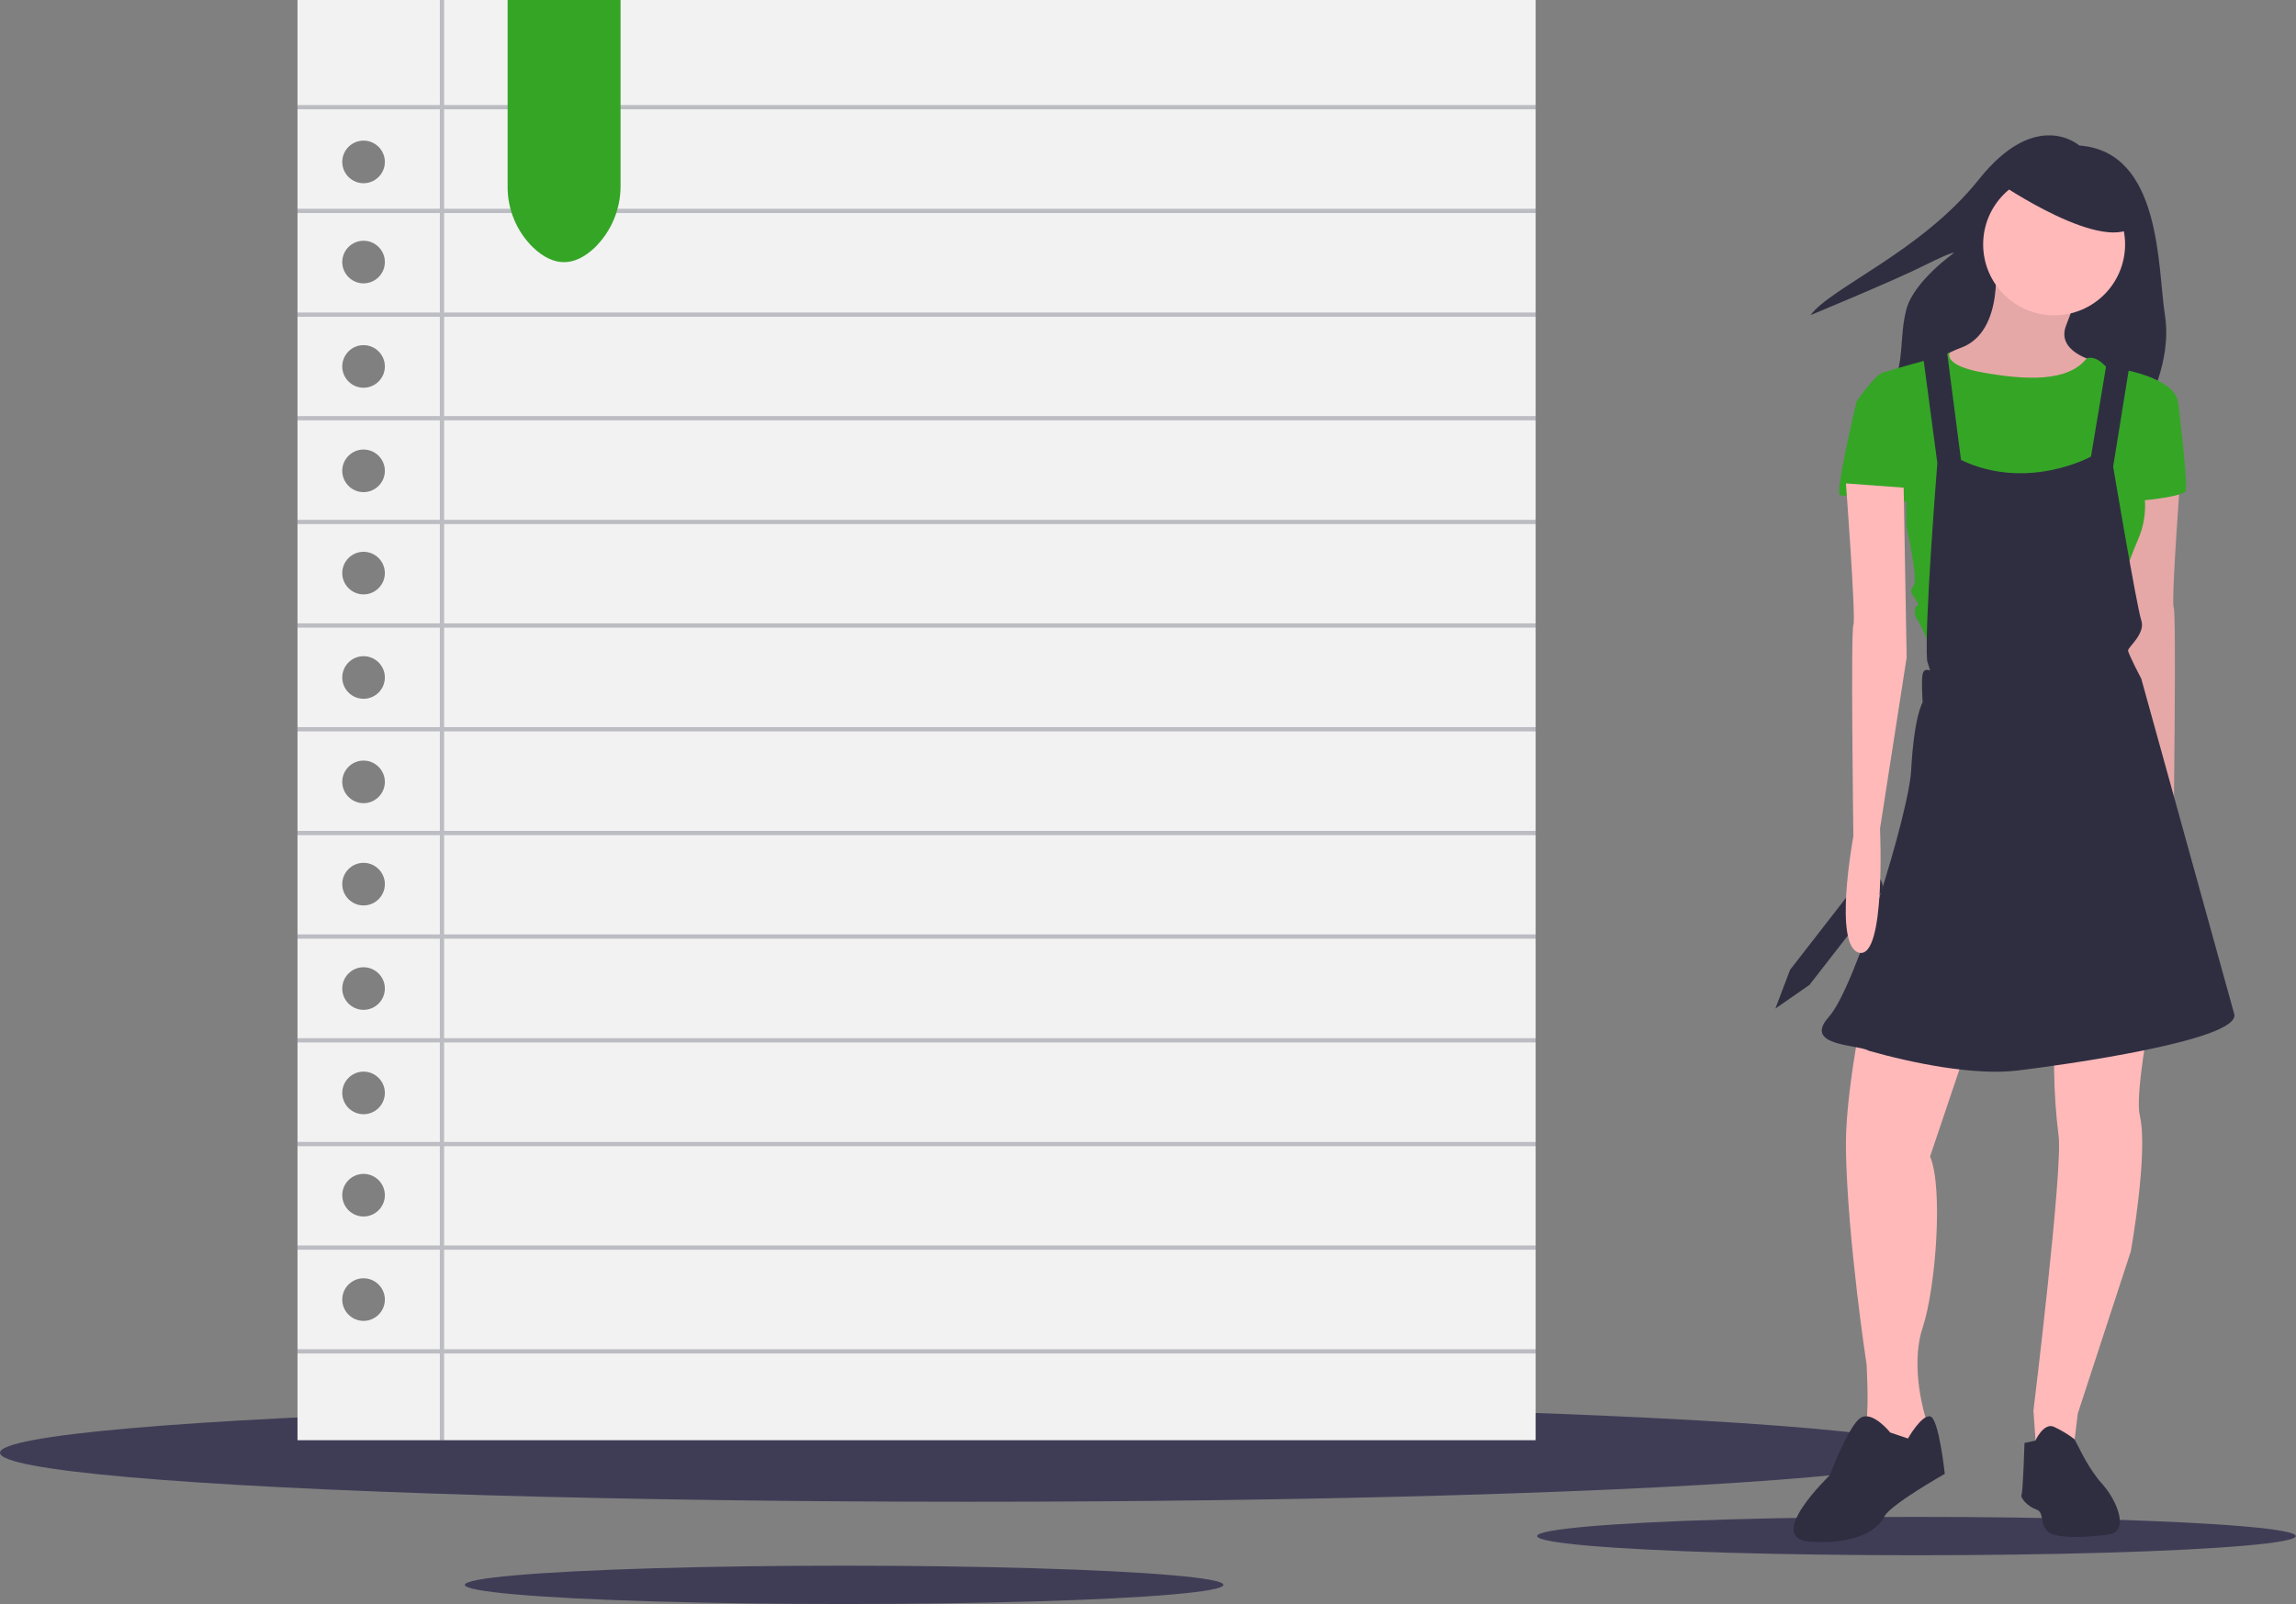 <?xml version="1.0" encoding="utf-8"?>
<!-- Generator: Adobe Illustrator 24.2.3, SVG Export Plug-In . SVG Version: 6.00 Build 0)  -->
<svg version="1.1" id="b0225cde-a2d2-4693-8ce5-502a1e8a6144"
	 xmlns="http://www.w3.org/2000/svg" xmlns:xlink="http://www.w3.org/1999/xlink" x="0px" y="0px" viewBox="0 0 1077.4 752.9"
	 style="enable-background:new 0 0 1077.4 752.9;" xml:space="preserve">
<rect x="0" y="0" width="1077.4" height="752.9" fill="#808080" stroke="none"/>
<style type="text/css">
	.st0{fill:#3F3D56;}
	.st1{fill:#2F2E41;}
	.st2{fill:#FFB9B9;}
	.st3{opacity:0.1;enable-background:new    ;}
	.st4{fill:#35A526;}
	.st5{fill:#F2F2F2;}
	.st6{opacity:0.3;fill:#3F3D56;enable-background:new    ;}
</style>
<ellipse class="st0" cx="455" cy="681.9" rx="455" ry="23"/>
<ellipse class="st0" cx="899.3" cy="721" rx="178" ry="9"/>
<ellipse class="st0" cx="396.1" cy="743.9" rx="178" ry="9"/>
<path class="st1" d="M975.7,68.3c0,0-20.1-18-47.1,15.9s-69.3,50.6-79,63.7c0,0,40.2-16.6,54-23.6c13.9-6.9,13.2-5.5,13.2-5.5
	s-18.7,13.2-22.2,26.3c-3.5,13.2-0.7,24.2-6.9,37.4s119.2,9,119.2,9s12.5-21.5,9-43.6S1014.5,71.1,975.7,68.3z"/>
<path class="st2" d="M936.2,121.6c0,0,4.8,33.9-15.9,41.6c-20.8,7.6-13.2,18-13.2,18l31.2,15.2l33.3-10.4l11.1-16.6
	c0,0-18-4.2-13.2-16.6c4.8-12.5,6.2-16.6,6.2-16.6L936.2,121.6z"/>
<path class="st3" d="M936.2,121.6c0,0,4.8,33.9-15.9,41.6c-20.8,7.6-13.2,18-13.2,18l31.2,15.2l33.3-10.4l11.1-16.6
	c0,0-18-4.2-13.2-16.6c4.8-12.5,6.2-16.6,6.2-16.6L936.2,121.6z"/>
<path class="st2" d="M1023.5,218.6c0,0-4.8,63.7-3.5,66.5s0,99.1,0,99.1s9.7,52-2.8,54.7s-9.7-58.2-9.7-58.2l-12.5-80.4l1.4-79.7
	L1023.5,218.6z"/>
<path class="st3" d="M1023.5,218.6c0,0-4.8,63.7-3.5,66.5s0,99.1,0,99.1s9.7,52-2.8,54.7s-9.7-58.2-9.7-58.2l-12.5-80.4l1.4-79.7
	L1023.5,218.6z"/>
<path class="st2" d="M888.4,410.5c0,0-22.9,86.6-22.2,128.9s9.7,101.1,9.7,101.1s1.4,25.6-0.7,28.4s10.4,14.5,10.4,14.5l13.2-7.6
	l4.8-5.5v-4.8c0,0-7.6-23.6-1.4-42.3s9.7-65.8,3.5-80.4l43-127.5L888.4,410.5z"/>
<path class="st1" d="M887,672.4c0,0-8.3-10.4-13.9-6.9s-14.5,27-14.5,27s-31.2,29.8-9,31.2s31.9-6.2,34.6-11.8s28.4-20.1,28.4-20.1
	s-2.8-26.3-6.9-27s-10.4,10.4-10.4,10.4L887,672.4z"/>
<path class="st2" d="M963.9,416.1V502c0.1,10.4,0.8,20.8,2.1,31.2c2.1,15.2-11.8,128.9-11.8,128.9l1.4,20.1l17.3-1.4l2.1-17.3
	l24.9-76.2c0,0,8.3-46.4,4.2-63.7c-4.2-17.3,21.5-128.2,21.5-128.2L963.9,416.1z"/>
<path class="st1" d="M950,677.3l5.1-1.1c0,0,3.9-8.6,8.7-6.5c3.4,1.6,6.6,3.5,9.6,5.8l2.1,3.9c0,0,4.8,10.4,11.1,17.3
	s13.2,22.2,2.8,23.6s-24.2,2.1-28.4-1.4s-1.4-9-5.5-10.4s-7.6-5.5-6.9-6.9S950,677.3,950,677.3z"/>
<circle class="st2" cx="963.9" cy="114.7" r="33.3"/>
<path class="st4" d="M905.7,168.7l9.2-3.2c0,0-3.6,6,15.8,9.4s39.5,4.7,48.5-6.7c0,0,3.5-1.7,8.3,3.2c4.8,4.8,7.6,3.5,7.6,3.5
	l-3.5,18l-6.9,33.3l-9,24.9l-25.6-5.5l-27.7-20.1l-10.4-27v-24.9L905.7,168.7z"/>
<path class="st4" d="M990.2,178.4l6.9-4.8c0,0,23.6,4.2,24.9,15.2l-18,34.6c3.7,9.6,3.4,20.3-0.7,29.8c-6.9,15.9-6.2,19.4-6.2,19.4
	l-4.8,20.8l-88,6.9c0,0-3.5-8.3-4.8-9.7s-1.4-6.2,0-6.2s0-2.1-1.4-4.2s-2.1-2.8,0-5.5s-3.5-27.7-3.5-27.7v-27l-23.6-31.2
	c0,0,8.3-12.5,12.5-13.9c4.2-1.4,23.9-6.8,23.9-6.8l4.5,6.6l6.2,50.1l9,30.5l37.9-6.4l14.7-24.7l9.7-29.1L990.2,178.4z"/>
<path class="st4" d="M1016.6,184.7l5.5,4.2c0,0,4.8,38.8,3.5,41.6s-25.6,5.5-26.3,4.2S1016.6,184.7,1016.6,184.7z"/>
<path class="st1" d="M902.2,165.6l6.9,51.8c0,0-6.2,77-4.8,92.7l1.4,4.7c0,0-2.8-1.6-3.5,1.6c-0.7,3.1,0,13.3,0,13.3s-4,6.1-5.4,32
	c-1,19.4-26.1,101.7-38.6,115.6c-12.5,13.9,13.9,12.9,18.7,15.9c20.8,5.9,49.6,11.7,69.7,9.3c20.1-2.4,105.3-14.2,101.8-26.6
	c-1.9-6.8-43.6-157.3-43.6-157.3s-6.2-11.8-6.2-13.3c0-1.6,8.3-7.9,6.2-14.1S991.6,219,991.6,219l7.6-47.1l-10.4-3.1l-7.6,45.5
	c0,0-29.8,16.5-61,1.6l-6.9-53.4L902.2,165.6z"/>
<path class="st4" d="M876.6,186.8l-5.5,2.1c0,0-10.4,43.6-7.6,43.6s36,4.2,36,2.8s-6.2-35.3-6.2-35.3L876.6,186.8z"/>
<path class="st1" d="M937.6,85.6c0,0,51.3,35.3,65.1,19.4s-24.2-29.8-24.2-29.8l-31.9-3.5L937.6,85.6z"/>
<path class="st5" d="M139.6,0v676h581V0L139.6,0z M170.6,620c-5.5,0-10-4.5-10-10s4.5-10,10-10c5.5,0,10,4.5,10,10
	S176.1,620,170.6,620z M170.6,571c-5.5,0-10-4.5-10-10s4.5-10,10-10c5.5,0,10,4.5,10,10S176.1,571,170.6,571z M170.6,523
	c-5.5,0-10-4.5-10-10c0-5.5,4.5-10,10-10c5.5,0,10,4.5,10,10C180.6,518.5,176.1,523,170.6,523z M170.6,474c-5.5,0-10-4.5-10-10
	s4.5-10,10-10c5.5,0,10,4.5,10,10S176.1,474,170.6,474z M170.6,425c-5.5,0-10-4.5-10-10s4.5-10,10-10c5.5,0,10,4.5,10,10
	C180.6,420.5,176.1,425,170.6,425C170.6,425,170.6,425,170.6,425L170.6,425z M170.6,377c-5.5,0-10-4.5-10-10s4.5-10,10-10
	c5.5,0,10,4.5,10,10C180.6,372.5,176.1,377,170.6,377C170.6,377,170.6,377,170.6,377L170.6,377z M170.6,328c-5.5,0-10-4.5-10-10
	s4.5-10,10-10c5.5,0,10,4.5,10,10C180.6,323.5,176.1,328,170.6,328C170.6,328,170.6,328,170.6,328L170.6,328z M170.6,279
	c-5.5,0-10-4.5-10-10s4.5-10,10-10c5.5,0,10,4.5,10,10C180.6,274.5,176.1,279,170.6,279C170.6,279,170.6,279,170.6,279L170.6,279z
	 M170.6,231c-5.5,0-10-4.5-10-10s4.5-10,10-10c5.5,0,10,4.5,10,10C180.6,226.5,176.1,231,170.6,231C170.6,231,170.6,231,170.6,231
	L170.6,231z M170.6,182c-5.5,0-10-4.5-10-10c0-5.5,4.5-10,10-10c5.5,0,10,4.5,10,10C180.6,177.5,176.1,182,170.6,182
	C170.6,182,170.6,182,170.6,182L170.6,182z M170.6,133c-5.5,0-10-4.5-10-10c0-5.5,4.5-10,10-10c5.5,0,10,4.5,10,10
	C180.6,128.5,176.1,133,170.6,133C170.6,133,170.6,133,170.6,133L170.6,133z M170.6,86c-5.5,0-10-4.5-10-10s4.5-10,10-10
	c5.5,0,10,4.5,10,10C180.6,81.5,176.1,86,170.6,86C170.6,86,170.6,86,170.6,86L170.6,86z"/>
<polygon class="st6" points="720.6,51.3 720.6,49.3 208.4,49.3 208.4,0 206.4,0 206.4,49.3 139.6,49.3 139.6,51.3 206.4,51.3 
	206.4,98 139.6,98 139.6,100 206.4,100 206.4,146.7 139.6,146.7 139.6,148.7 206.4,148.7 206.4,195.3 139.6,195.3 139.6,197.3 
	206.4,197.3 206.4,244 139.6,244 139.6,246 206.4,246 206.4,292.6 139.6,292.6 139.6,294.6 206.4,294.6 206.4,341.3 139.6,341.3 
	139.6,343.3 206.4,343.3 206.4,390 139.6,390 139.6,392 206.4,392 206.4,438.6 139.6,438.6 139.6,440.6 206.4,440.6 206.4,487.3 
	139.6,487.3 139.6,489.3 206.4,489.3 206.4,536 139.6,536 139.6,538 206.4,538 206.4,584.6 139.6,584.6 139.6,586.6 206.4,586.6 
	206.4,633.3 139.6,633.3 139.6,635.3 206.4,635.3 206.4,676 208.4,676 208.4,635.3 720.6,635.3 720.6,633.3 208.4,633.3 
	208.4,586.6 720.6,586.6 720.6,584.6 208.4,584.6 208.4,538 720.6,538 720.6,536 208.4,536 208.4,489.3 720.6,489.3 720.6,487.3 
	208.4,487.3 208.4,440.6 720.6,440.6 720.6,438.6 208.4,438.6 208.4,392 720.6,392 720.6,390 208.4,390 208.4,343.3 720.6,343.3 
	720.6,341.3 208.4,341.3 208.4,294.6 720.6,294.6 720.6,292.6 208.4,292.6 208.4,246 720.6,246 720.6,244 208.4,244 208.4,197.3 
	720.6,197.3 720.6,195.3 208.4,195.3 208.4,148.7 720.6,148.7 720.6,146.7 208.4,146.7 208.4,100 720.6,100 720.6,98 208.4,98 
	208.4,51.3 "/>
<path class="st4" d="M279,116.3c-9.6,9-19.1,9-28.7,0c-7.8-7.5-12.2-18-12.1-28.8V0h53v87.4C291.2,98.3,286.8,108.7,279,116.3z"/>
<g>
	<path class="st1" d="M833.1,473.4l16-11.1l33.1-42.6c2-2.5,1.5-6.2-1-8.1l0,0c-2.5-2-6.2-1.5-8.1,1l-33.1,42.6L833.1,473.4z"/>
	<path class="st2" d="M866.2,226.9c0,0,4.8,63.7,3.5,66.5s0,99.1,0,99.1s-9.7,52,2.8,54.7s9.7-58.2,9.7-58.2l12.5-80.4l-1.4-79.7
		L866.2,226.9z"/>
</g>
</svg>
